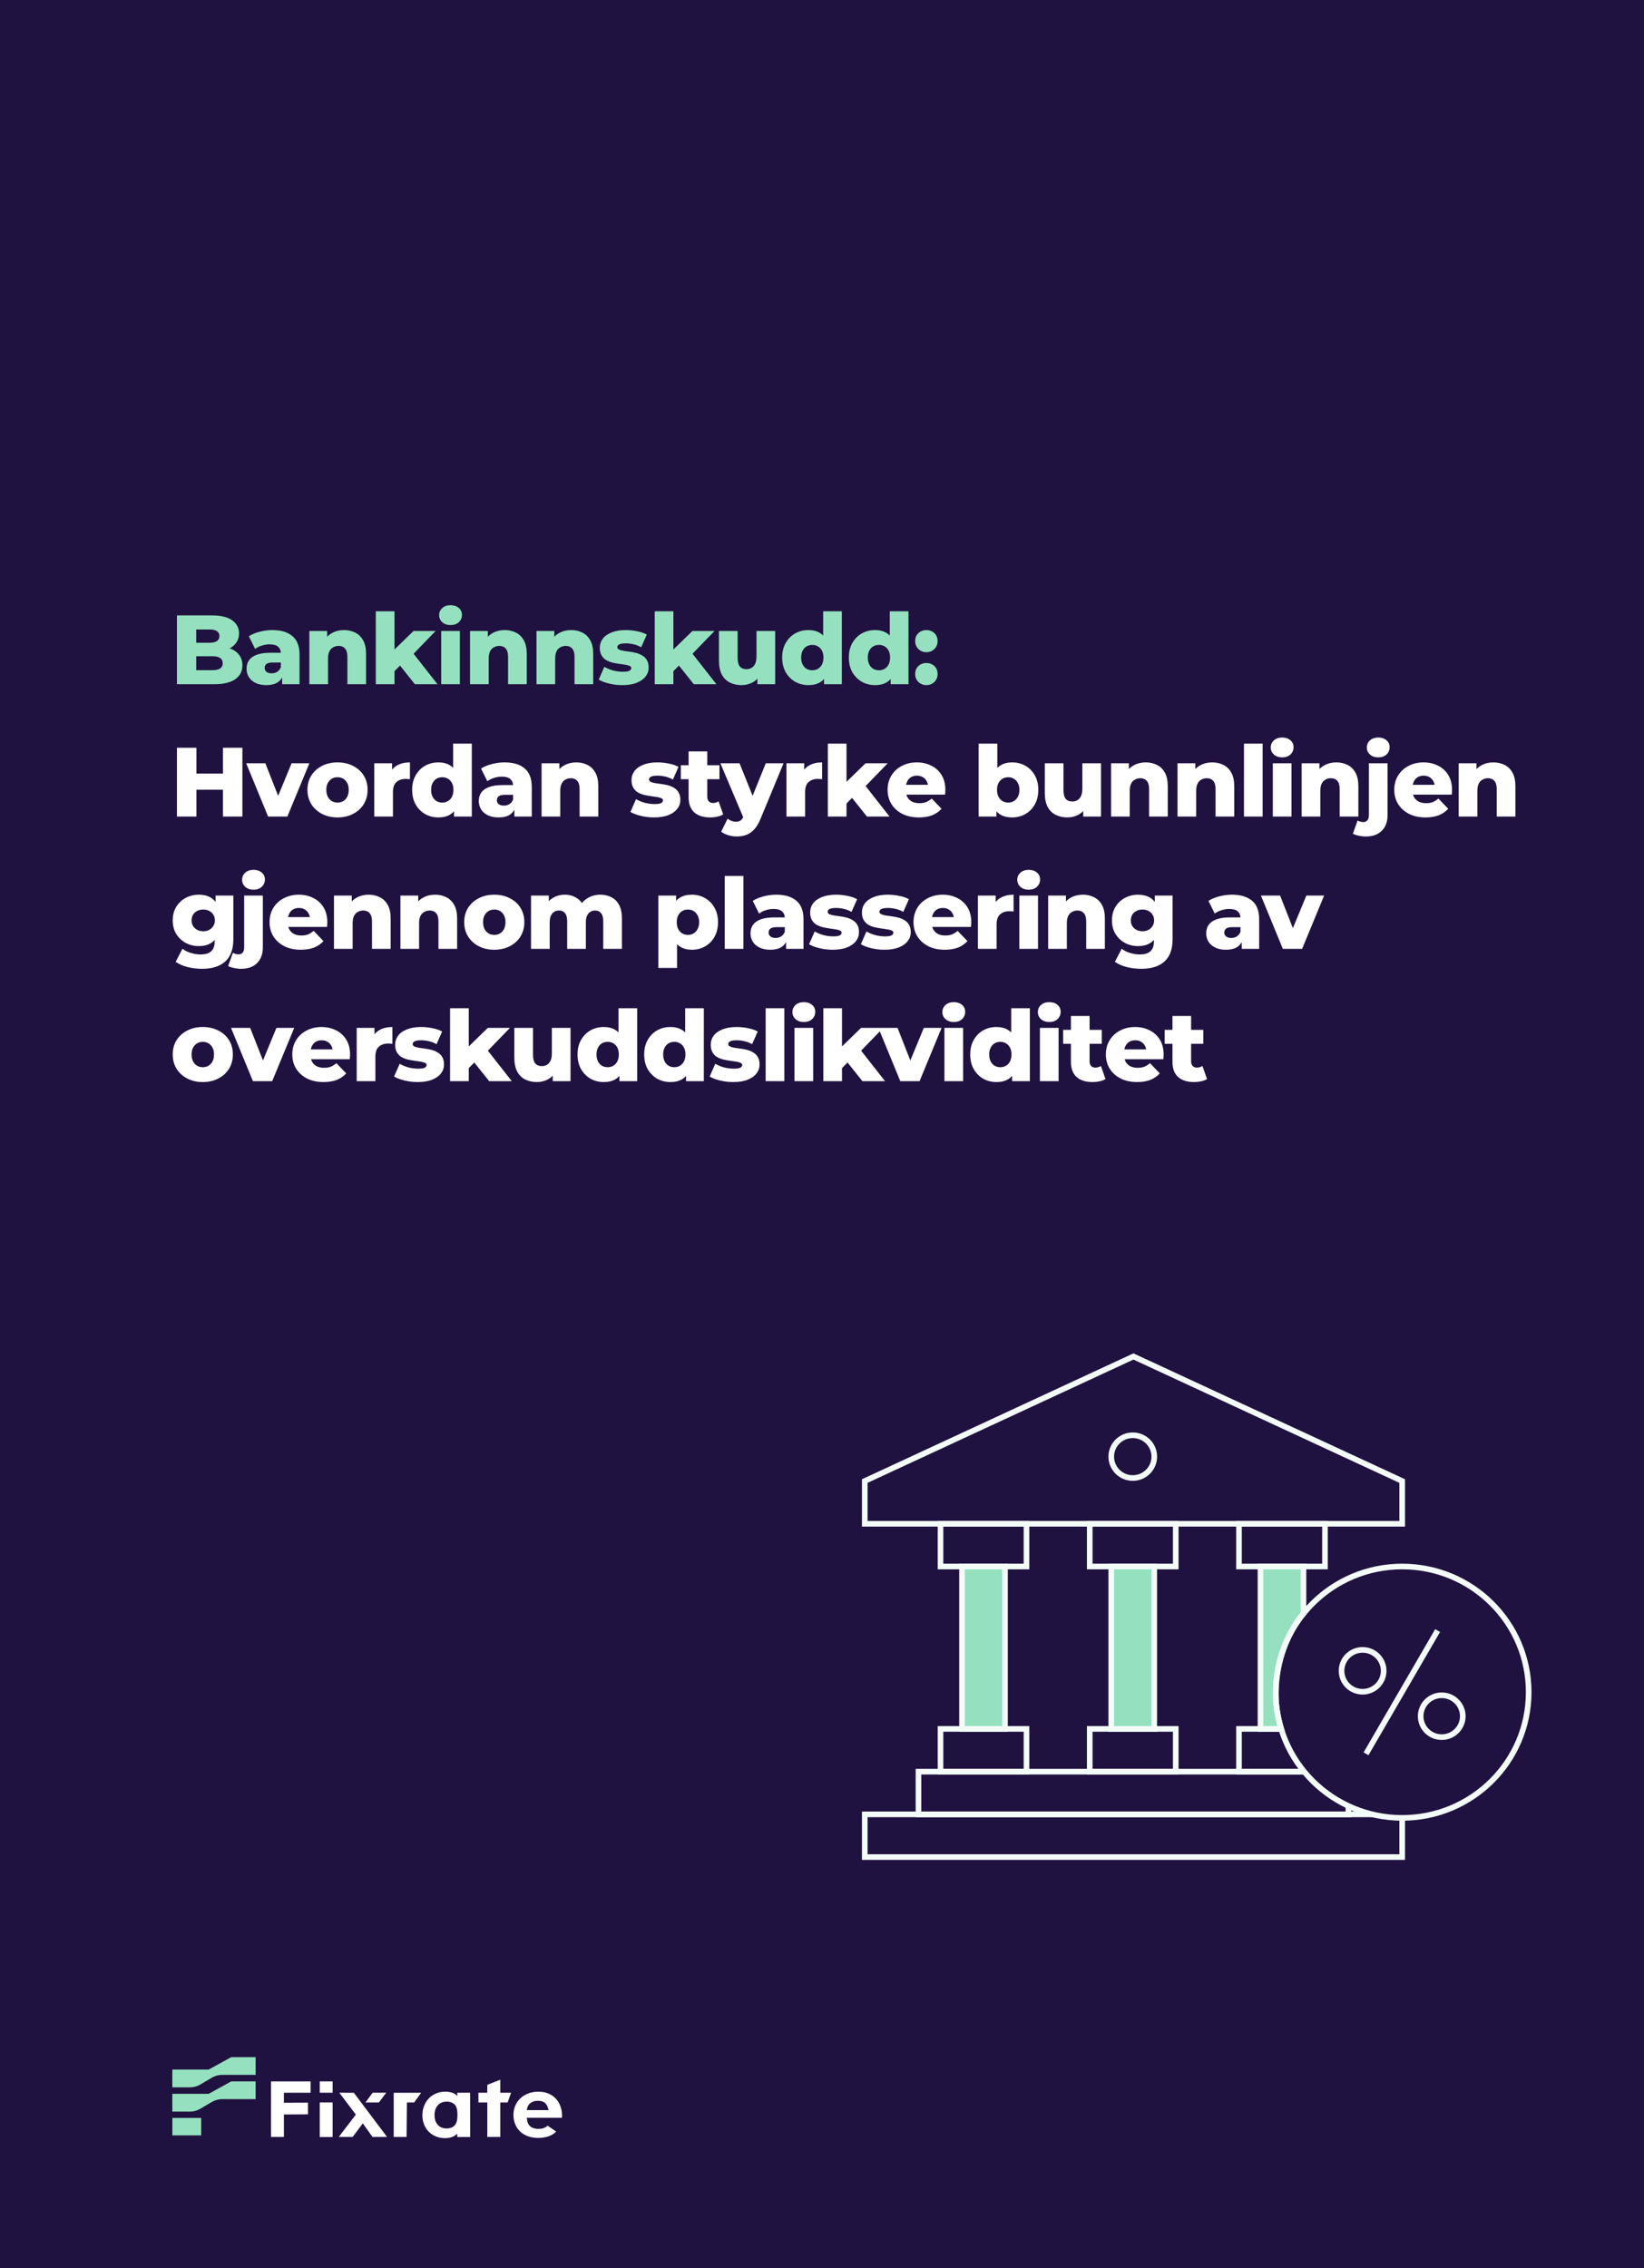 <svg width="870" height="1200" viewBox="0 0 870 1200" fill="none" xmlns="http://www.w3.org/2000/svg">
<rect width="870" height="1200" fill="#201240"/>
<path d="M93.64 362V325.6H112.256C117.04 325.6 120.611 326.484 122.968 328.252C125.325 329.985 126.504 332.273 126.504 335.116C126.504 336.988 126.001 338.635 124.996 340.056C124.025 341.443 122.639 342.552 120.836 343.384C119.068 344.181 116.953 344.58 114.492 344.58L115.532 342.084C118.097 342.084 120.333 342.483 122.24 343.28C124.147 344.043 125.62 345.169 126.66 346.66C127.735 348.116 128.272 349.901 128.272 352.016C128.272 355.171 126.989 357.632 124.424 359.4C121.893 361.133 118.184 362 113.296 362H93.64ZM103.832 354.564H112.464C114.232 354.564 115.567 354.269 116.468 353.68C117.404 353.056 117.872 352.12 117.872 350.872C117.872 349.624 117.404 348.705 116.468 348.116C115.567 347.492 114.232 347.18 112.464 347.18H103.104V340.056H110.904C112.637 340.056 113.937 339.761 114.804 339.172C115.671 338.583 116.104 337.699 116.104 336.52C116.104 335.341 115.671 334.475 114.804 333.92C113.937 333.331 112.637 333.036 110.904 333.036H103.832V354.564ZM149.309 362V356.748L148.633 355.448V345.776C148.633 344.216 148.148 343.02 147.177 342.188C146.241 341.321 144.733 340.888 142.653 340.888C141.301 340.888 139.932 341.113 138.545 341.564C137.158 341.98 135.98 342.569 135.009 343.332L131.681 336.624C133.276 335.584 135.182 334.787 137.401 334.232C139.654 333.643 141.89 333.348 144.109 333.348C148.685 333.348 152.221 334.405 154.717 336.52C157.248 338.6 158.513 341.876 158.513 346.348V362H149.309ZM140.989 362.468C138.736 362.468 136.829 362.087 135.269 361.324C133.709 360.561 132.513 359.521 131.681 358.204C130.884 356.887 130.485 355.413 130.485 353.784C130.485 352.051 130.918 350.56 131.785 349.312C132.686 348.029 134.056 347.059 135.893 346.4C137.73 345.707 140.105 345.36 143.017 345.36H149.673V350.508H144.369C142.774 350.508 141.648 350.768 140.989 351.288C140.365 351.808 140.053 352.501 140.053 353.368C140.053 354.235 140.382 354.928 141.041 355.448C141.7 355.968 142.601 356.228 143.745 356.228C144.82 356.228 145.79 355.968 146.657 355.448C147.558 354.893 148.217 354.061 148.633 352.952L149.985 356.592C149.465 358.533 148.442 360.007 146.917 361.012C145.426 361.983 143.45 362.468 140.989 362.468ZM182.065 333.348C184.249 333.348 186.225 333.799 187.993 334.7C189.761 335.567 191.148 336.919 192.153 338.756C193.193 340.593 193.713 342.968 193.713 345.88V362H183.833V347.492C183.833 345.481 183.417 344.025 182.585 343.124C181.788 342.188 180.661 341.72 179.205 341.72C178.165 341.72 177.212 341.963 176.345 342.448C175.479 342.899 174.803 343.609 174.317 344.58C173.832 345.551 173.589 346.816 173.589 348.376V362H163.709V333.816H173.121V341.824L171.301 339.484C172.376 337.439 173.849 335.913 175.721 334.908C177.593 333.868 179.708 333.348 182.065 333.348ZM207.092 356.8L207.352 344.996L218.844 333.816H230.544L217.804 346.972L212.76 351.028L207.092 356.8ZM198.876 362V323.416H208.756V362H198.876ZM219.572 362L210.94 351.184L217.076 343.592L231.532 362H219.572ZM233.485 362V333.816H243.365V362H233.485ZM238.425 330.696C236.622 330.696 235.166 330.193 234.057 329.188C232.947 328.183 232.393 326.935 232.393 325.444C232.393 323.953 232.947 322.705 234.057 321.7C235.166 320.695 236.622 320.192 238.425 320.192C240.227 320.192 241.683 320.677 242.793 321.648C243.902 322.584 244.457 323.797 244.457 325.288C244.457 326.848 243.902 328.148 242.793 329.188C241.718 330.193 240.262 330.696 238.425 330.696ZM267.101 333.348C269.285 333.348 271.261 333.799 273.029 334.7C274.797 335.567 276.184 336.919 277.189 338.756C278.229 340.593 278.749 342.968 278.749 345.88V362H268.869V347.492C268.869 345.481 268.453 344.025 267.621 343.124C266.824 342.188 265.697 341.72 264.241 341.72C263.201 341.72 262.248 341.963 261.381 342.448C260.515 342.899 259.839 343.609 259.353 344.58C258.868 345.551 258.625 346.816 258.625 348.376V362H248.745V333.816H258.157V341.824L256.337 339.484C257.412 337.439 258.885 335.913 260.757 334.908C262.629 333.868 264.744 333.348 267.101 333.348ZM302.268 333.348C304.452 333.348 306.428 333.799 308.196 334.7C309.964 335.567 311.351 336.919 312.356 338.756C313.396 340.593 313.916 342.968 313.916 345.88V362H304.036V347.492C304.036 345.481 303.62 344.025 302.788 343.124C301.991 342.188 300.864 341.72 299.408 341.72C298.368 341.72 297.415 341.963 296.548 342.448C295.682 342.899 295.006 343.609 294.52 344.58C294.035 345.551 293.792 346.816 293.792 348.376V362H283.912V333.816H293.324V341.824L291.504 339.484C292.579 337.439 294.052 335.913 295.924 334.908C297.796 333.868 299.911 333.348 302.268 333.348ZM329.324 362.468C326.932 362.468 324.592 362.191 322.304 361.636C320.05 361.081 318.23 360.388 316.844 359.556L319.808 352.796C321.125 353.593 322.668 354.235 324.436 354.72C326.204 355.171 327.937 355.396 329.636 355.396C331.3 355.396 332.444 355.223 333.068 354.876C333.726 354.529 334.056 354.061 334.056 353.472C334.056 352.917 333.744 352.519 333.12 352.276C332.53 351.999 331.733 351.791 330.728 351.652C329.757 351.513 328.682 351.357 327.504 351.184C326.325 351.011 325.129 350.785 323.916 350.508C322.737 350.196 321.645 349.745 320.64 349.156C319.669 348.532 318.889 347.7 318.3 346.66C317.71 345.62 317.416 344.303 317.416 342.708C317.416 340.905 317.936 339.311 318.976 337.924C320.05 336.503 321.61 335.393 323.656 334.596C325.701 333.764 328.197 333.348 331.144 333.348C333.12 333.348 335.113 333.556 337.124 333.972C339.169 334.353 340.885 334.943 342.272 335.74L339.308 342.448C337.921 341.651 336.534 341.113 335.148 340.836C333.761 340.524 332.444 340.368 331.196 340.368C329.532 340.368 328.353 340.559 327.66 340.94C327.001 341.321 326.672 341.789 326.672 342.344C326.672 342.899 326.966 343.332 327.556 343.644C328.145 343.921 328.925 344.147 329.896 344.32C330.901 344.459 331.993 344.615 333.172 344.788C334.35 344.927 335.529 345.152 336.708 345.464C337.921 345.776 339.013 346.244 339.984 346.868C340.989 347.457 341.786 348.272 342.376 349.312C342.965 350.317 343.26 351.617 343.26 353.212C343.26 354.945 342.722 356.505 341.648 357.892C340.608 359.279 339.048 360.388 336.968 361.22C334.922 362.052 332.374 362.468 329.324 362.468ZM354.693 356.8L354.953 344.996L366.445 333.816H378.145L365.405 346.972L360.361 351.028L354.693 356.8ZM346.477 362V323.416H356.357V362H346.477ZM367.173 362L358.541 351.184L364.677 343.592L379.133 362H367.173ZM392.434 362.468C390.146 362.468 388.083 362.017 386.246 361.116C384.443 360.215 383.022 358.811 381.982 356.904C380.976 354.963 380.474 352.519 380.474 349.572V333.816H390.354V347.96C390.354 350.144 390.752 351.704 391.55 352.64C392.382 353.576 393.543 354.044 395.034 354.044C396.004 354.044 396.888 353.819 397.686 353.368C398.483 352.917 399.124 352.207 399.61 351.236C400.095 350.231 400.338 348.948 400.338 347.388V333.816H410.218V362H400.806V354.044L402.626 356.28C401.655 358.36 400.251 359.92 398.414 360.96C396.576 361.965 394.583 362.468 392.434 362.468ZM427.814 362.468C425.248 362.468 422.908 361.879 420.794 360.7C418.714 359.487 417.05 357.805 415.802 355.656C414.554 353.472 413.93 350.872 413.93 347.856C413.93 344.875 414.554 342.309 415.802 340.16C417.05 337.976 418.714 336.295 420.794 335.116C422.908 333.937 425.248 333.348 427.814 333.348C430.24 333.348 432.286 333.868 433.95 334.908C435.648 335.948 436.931 337.543 437.798 339.692C438.664 341.841 439.098 344.563 439.098 347.856C439.098 351.219 438.682 353.975 437.85 356.124C437.018 358.273 435.77 359.868 434.106 360.908C432.442 361.948 430.344 362.468 427.814 362.468ZM429.894 354.616C431.003 354.616 431.991 354.356 432.858 353.836C433.759 353.316 434.47 352.553 434.99 351.548C435.51 350.508 435.77 349.277 435.77 347.856C435.77 346.435 435.51 345.239 434.99 344.268C434.47 343.263 433.759 342.5 432.858 341.98C431.991 341.46 431.003 341.2 429.894 341.2C428.75 341.2 427.727 341.46 426.826 341.98C425.959 342.5 425.266 343.263 424.746 344.268C424.226 345.239 423.966 346.435 423.966 347.856C423.966 349.277 424.226 350.508 424.746 351.548C425.266 352.553 425.959 353.316 426.826 353.836C427.727 354.356 428.75 354.616 429.894 354.616ZM436.082 362V357.164L436.134 347.856L435.614 338.548V323.416H445.494V362H436.082ZM463.082 362.468C460.517 362.468 458.177 361.879 456.062 360.7C453.982 359.487 452.318 357.805 451.07 355.656C449.822 353.472 449.198 350.872 449.198 347.856C449.198 344.875 449.822 342.309 451.07 340.16C452.318 337.976 453.982 336.295 456.062 335.116C458.177 333.937 460.517 333.348 463.082 333.348C465.509 333.348 467.554 333.868 469.218 334.908C470.917 335.948 472.199 337.543 473.066 339.692C473.933 341.841 474.366 344.563 474.366 347.856C474.366 351.219 473.95 353.975 473.118 356.124C472.286 358.273 471.038 359.868 469.374 360.908C467.71 361.948 465.613 362.468 463.082 362.468ZM465.162 354.616C466.271 354.616 467.259 354.356 468.126 353.836C469.027 353.316 469.738 352.553 470.258 351.548C470.778 350.508 471.038 349.277 471.038 347.856C471.038 346.435 470.778 345.239 470.258 344.268C469.738 343.263 469.027 342.5 468.126 341.98C467.259 341.46 466.271 341.2 465.162 341.2C464.018 341.2 462.995 341.46 462.094 341.98C461.227 342.5 460.534 343.263 460.014 344.268C459.494 345.239 459.234 346.435 459.234 347.856C459.234 349.277 459.494 350.508 460.014 351.548C460.534 352.553 461.227 353.316 462.094 353.836C462.995 354.356 464.018 354.616 465.162 354.616ZM471.35 362V357.164L471.402 347.856L470.882 338.548V323.416H480.762V362H471.35ZM490.239 345.048C488.575 345.048 487.171 344.493 486.027 343.384C484.883 342.275 484.311 340.871 484.311 339.172C484.311 337.404 484.883 336 486.027 334.96C487.171 333.885 488.575 333.348 490.239 333.348C491.903 333.348 493.307 333.885 494.451 334.96C495.595 336 496.167 337.404 496.167 339.172C496.167 340.871 495.595 342.275 494.451 343.384C493.307 344.493 491.903 345.048 490.239 345.048ZM490.239 362.468C488.575 362.468 487.171 361.913 486.027 360.804C484.883 359.695 484.311 358.291 484.311 356.592C484.311 354.824 484.883 353.42 486.027 352.38C487.171 351.305 488.575 350.768 490.239 350.768C491.903 350.768 493.307 351.305 494.451 352.38C495.595 353.42 496.167 354.824 496.167 356.592C496.167 358.291 495.595 359.695 494.451 360.804C493.307 361.913 491.903 362.468 490.239 362.468Z" fill="#95E1BF"/>
<path d="M117.976 395.6H128.272V432H117.976V395.6ZM103.936 432H93.64V395.6H103.936V432ZM118.704 417.804H103.208V409.276H118.704V417.804ZM141.879 432L130.283 403.816H140.423L149.679 427.372H144.583L154.307 403.816H163.719L152.071 432H141.879ZM178.615 432.468C175.53 432.468 172.791 431.844 170.399 430.596C168.007 429.348 166.118 427.632 164.731 425.448C163.379 423.229 162.703 420.699 162.703 417.856C162.703 415.013 163.379 412.5 164.731 410.316C166.118 408.132 168.007 406.433 170.399 405.22C172.791 403.972 175.53 403.348 178.615 403.348C181.7 403.348 184.439 403.972 186.831 405.22C189.258 406.433 191.147 408.132 192.499 410.316C193.851 412.5 194.527 415.013 194.527 417.856C194.527 420.699 193.851 423.229 192.499 425.448C191.147 427.632 189.258 429.348 186.831 430.596C184.439 431.844 181.7 432.468 178.615 432.468ZM178.615 424.616C179.759 424.616 180.764 424.356 181.631 423.836C182.532 423.316 183.243 422.553 183.763 421.548C184.283 420.508 184.543 419.277 184.543 417.856C184.543 416.435 184.283 415.239 183.763 414.268C183.243 413.263 182.532 412.5 181.631 411.98C180.764 411.46 179.759 411.2 178.615 411.2C177.506 411.2 176.5 411.46 175.599 411.98C174.732 412.5 174.022 413.263 173.467 414.268C172.947 415.239 172.687 416.435 172.687 417.856C172.687 419.277 172.947 420.508 173.467 421.548C174.022 422.553 174.732 423.316 175.599 423.836C176.5 424.356 177.506 424.616 178.615 424.616ZM198.064 432V403.816H207.476V412.032L206.072 409.692C206.904 407.577 208.256 406 210.128 404.96C212 403.885 214.27 403.348 216.94 403.348V412.24C216.489 412.171 216.09 412.136 215.744 412.136C215.432 412.101 215.085 412.084 214.704 412.084C212.693 412.084 211.064 412.639 209.816 413.748C208.568 414.823 207.944 416.591 207.944 419.052V432H198.064ZM231.995 432.468C229.43 432.468 227.09 431.879 224.975 430.7C222.895 429.487 221.231 427.805 219.983 425.656C218.735 423.472 218.111 420.872 218.111 417.856C218.111 414.875 218.735 412.309 219.983 410.16C221.231 407.976 222.895 406.295 224.975 405.116C227.09 403.937 229.43 403.348 231.995 403.348C234.422 403.348 236.467 403.868 238.131 404.908C239.83 405.948 241.112 407.543 241.979 409.692C242.846 411.841 243.279 414.563 243.279 417.856C243.279 421.219 242.863 423.975 242.031 426.124C241.199 428.273 239.951 429.868 238.287 430.908C236.623 431.948 234.526 432.468 231.995 432.468ZM234.075 424.616C235.184 424.616 236.172 424.356 237.039 423.836C237.94 423.316 238.651 422.553 239.171 421.548C239.691 420.508 239.951 419.277 239.951 417.856C239.951 416.435 239.691 415.239 239.171 414.268C238.651 413.263 237.94 412.5 237.039 411.98C236.172 411.46 235.184 411.2 234.075 411.2C232.931 411.2 231.908 411.46 231.007 411.98C230.14 412.5 229.447 413.263 228.927 414.268C228.407 415.239 228.147 416.435 228.147 417.856C228.147 419.277 228.407 420.508 228.927 421.548C229.447 422.553 230.14 423.316 231.007 423.836C231.908 424.356 232.931 424.616 234.075 424.616ZM240.263 432V427.164L240.315 417.856L239.795 408.548V393.416H249.675V432H240.263ZM272.204 432V426.748L271.528 425.448V415.776C271.528 414.216 271.042 413.02 270.072 412.188C269.136 411.321 267.628 410.888 265.548 410.888C264.196 410.888 262.826 411.113 261.44 411.564C260.053 411.98 258.874 412.569 257.904 413.332L254.576 406.624C256.17 405.584 258.077 404.787 260.296 404.232C262.549 403.643 264.785 403.348 267.004 403.348C271.58 403.348 275.116 404.405 277.612 406.52C280.142 408.6 281.408 411.876 281.408 416.348V432H272.204ZM263.884 432.468C261.63 432.468 259.724 432.087 258.164 431.324C256.604 430.561 255.408 429.521 254.576 428.204C253.778 426.887 253.38 425.413 253.38 423.784C253.38 422.051 253.813 420.56 254.68 419.312C255.581 418.029 256.95 417.059 258.788 416.4C260.625 415.707 263 415.36 265.912 415.36H272.568V420.508H267.264C265.669 420.508 264.542 420.768 263.884 421.288C263.26 421.808 262.948 422.501 262.948 423.368C262.948 424.235 263.277 424.928 263.936 425.448C264.594 425.968 265.496 426.228 266.64 426.228C267.714 426.228 268.685 425.968 269.552 425.448C270.453 424.893 271.112 424.061 271.528 422.952L272.88 426.592C272.36 428.533 271.337 430.007 269.812 431.012C268.321 431.983 266.345 432.468 263.884 432.468ZM304.96 403.348C307.144 403.348 309.12 403.799 310.888 404.7C312.656 405.567 314.043 406.919 315.048 408.756C316.088 410.593 316.608 412.968 316.608 415.88V432H306.728V417.492C306.728 415.481 306.312 414.025 305.48 413.124C304.683 412.188 303.556 411.72 302.1 411.72C301.06 411.72 300.107 411.963 299.24 412.448C298.373 412.899 297.697 413.609 297.212 414.58C296.727 415.551 296.484 416.816 296.484 418.376V432H286.604V403.816H296.016V411.824L294.196 409.484C295.271 407.439 296.744 405.913 298.616 404.908C300.488 403.868 302.603 403.348 304.96 403.348ZM346.108 432.468C343.716 432.468 341.376 432.191 339.088 431.636C336.834 431.081 335.014 430.388 333.628 429.556L336.592 422.796C337.909 423.593 339.452 424.235 341.22 424.72C342.988 425.171 344.721 425.396 346.42 425.396C348.084 425.396 349.228 425.223 349.852 424.876C350.51 424.529 350.84 424.061 350.84 423.472C350.84 422.917 350.528 422.519 349.904 422.276C349.314 421.999 348.517 421.791 347.512 421.652C346.541 421.513 345.466 421.357 344.288 421.184C343.109 421.011 341.913 420.785 340.7 420.508C339.521 420.196 338.429 419.745 337.424 419.156C336.453 418.532 335.673 417.7 335.084 416.66C334.494 415.62 334.2 414.303 334.2 412.708C334.2 410.905 334.72 409.311 335.76 407.924C336.834 406.503 338.394 405.393 340.44 404.596C342.485 403.764 344.981 403.348 347.928 403.348C349.904 403.348 351.897 403.556 353.908 403.972C355.953 404.353 357.669 404.943 359.056 405.74L356.092 412.448C354.705 411.651 353.318 411.113 351.932 410.836C350.545 410.524 349.228 410.368 347.98 410.368C346.316 410.368 345.137 410.559 344.444 410.94C343.785 411.321 343.456 411.789 343.456 412.344C343.456 412.899 343.75 413.332 344.34 413.644C344.929 413.921 345.709 414.147 346.68 414.32C347.685 414.459 348.777 414.615 349.956 414.788C351.134 414.927 352.313 415.152 353.492 415.464C354.705 415.776 355.797 416.244 356.768 416.868C357.773 417.457 358.57 418.272 359.16 419.312C359.749 420.317 360.044 421.617 360.044 423.212C360.044 424.945 359.506 426.505 358.432 427.892C357.392 429.279 355.832 430.388 353.752 431.22C351.706 432.052 349.158 432.468 346.108 432.468ZM375.845 432.468C372.24 432.468 369.432 431.584 367.421 429.816C365.411 428.013 364.405 425.309 364.405 421.704V397.524H374.285V421.6C374.285 422.605 374.563 423.403 375.117 423.992C375.672 424.547 376.383 424.824 377.249 424.824C378.428 424.824 379.433 424.529 380.265 423.94L382.709 430.856C381.877 431.411 380.855 431.809 379.641 432.052C378.428 432.329 377.163 432.468 375.845 432.468ZM360.297 412.24V404.856H380.733V412.24H360.297ZM389.807 442.556C388.317 442.556 386.809 442.313 385.283 441.828C383.793 441.377 382.579 440.771 381.643 440.008L385.075 433.092C385.665 433.612 386.341 434.011 387.103 434.288C387.901 434.6 388.681 434.756 389.443 434.756C390.518 434.756 391.367 434.513 391.991 434.028C392.615 433.543 393.153 432.78 393.603 431.74L394.903 428.464L395.683 427.476L405.251 403.816H414.663L402.495 433.144C401.525 435.571 400.398 437.46 399.115 438.812C397.867 440.199 396.463 441.169 394.903 441.724C393.378 442.279 391.679 442.556 389.807 442.556ZM393.655 433.196L381.227 403.816H391.367L400.519 426.592L393.655 433.196ZM416.177 432V403.816H425.589V412.032L424.185 409.692C425.017 407.577 426.369 406 428.241 404.96C430.113 403.885 432.384 403.348 435.053 403.348V412.24C434.603 412.171 434.204 412.136 433.857 412.136C433.545 412.101 433.199 412.084 432.817 412.084C430.807 412.084 429.177 412.639 427.929 413.748C426.681 414.823 426.057 416.591 426.057 419.052V432H416.177ZM446.306 426.8L446.566 414.996L458.058 403.816H469.758L457.018 416.972L451.974 421.028L446.306 426.8ZM438.09 432V393.416H447.97V432H438.09ZM458.786 432L450.154 421.184L456.29 413.592L470.746 432H458.786ZM486.248 432.468C482.92 432.468 480.008 431.844 477.512 430.596C475.051 429.313 473.127 427.58 471.74 425.396C470.388 423.177 469.712 420.664 469.712 417.856C469.712 415.048 470.371 412.552 471.688 410.368C473.04 408.149 474.895 406.433 477.252 405.22C479.609 403.972 482.261 403.348 485.208 403.348C487.981 403.348 490.512 403.92 492.8 405.064C495.088 406.173 496.908 407.82 498.26 410.004C499.612 412.188 500.288 414.84 500.288 417.96C500.288 418.307 500.271 418.705 500.236 419.156C500.201 419.607 500.167 420.023 500.132 420.404H477.824V415.204H494.88L491.136 416.66C491.171 415.377 490.928 414.268 490.408 413.332C489.923 412.396 489.229 411.668 488.328 411.148C487.461 410.628 486.439 410.368 485.26 410.368C484.081 410.368 483.041 410.628 482.14 411.148C481.273 411.668 480.597 412.413 480.112 413.384C479.627 414.32 479.384 415.429 479.384 416.712V418.22C479.384 419.607 479.661 420.803 480.216 421.808C480.805 422.813 481.637 423.593 482.712 424.148C483.787 424.668 485.069 424.928 486.56 424.928C487.947 424.928 489.125 424.737 490.096 424.356C491.101 423.94 492.089 423.316 493.06 422.484L498.26 427.892C496.908 429.383 495.244 430.527 493.268 431.324C491.292 432.087 488.952 432.468 486.248 432.468ZM535.628 432.468C533.098 432.468 530.983 431.948 529.284 430.908C527.62 429.868 526.372 428.273 525.54 426.124C524.708 423.975 524.292 421.219 524.292 417.856C524.292 414.563 524.726 411.841 525.592 409.692C526.494 407.543 527.794 405.948 529.492 404.908C531.191 403.868 533.236 403.348 535.628 403.348C538.194 403.348 540.516 403.937 542.596 405.116C544.711 406.295 546.375 407.976 547.588 410.16C548.836 412.309 549.46 414.875 549.46 417.856C549.46 420.872 548.836 423.472 547.588 425.656C546.375 427.805 544.711 429.487 542.596 430.7C540.516 431.879 538.194 432.468 535.628 432.468ZM517.896 432V393.416H527.776V408.548L527.256 417.856L527.308 427.164V432H517.896ZM533.548 424.616C534.658 424.616 535.646 424.356 536.512 423.836C537.414 423.316 538.124 422.553 538.644 421.548C539.199 420.508 539.476 419.277 539.476 417.856C539.476 416.435 539.199 415.239 538.644 414.268C538.124 413.263 537.414 412.5 536.512 411.98C535.646 411.46 534.658 411.2 533.548 411.2C532.439 411.2 531.434 411.46 530.532 411.98C529.666 412.5 528.955 413.263 528.4 414.268C527.88 415.239 527.62 416.435 527.62 417.856C527.62 419.277 527.88 420.508 528.4 421.548C528.955 422.553 529.666 423.316 530.532 423.836C531.434 424.356 532.439 424.616 533.548 424.616ZM564.868 432.468C562.58 432.468 560.518 432.017 558.68 431.116C556.878 430.215 555.456 428.811 554.416 426.904C553.411 424.963 552.908 422.519 552.908 419.572V403.816H562.788V417.96C562.788 420.144 563.187 421.704 563.984 422.64C564.816 423.576 565.978 424.044 567.468 424.044C568.439 424.044 569.323 423.819 570.12 423.368C570.918 422.917 571.559 422.207 572.044 421.236C572.53 420.231 572.772 418.948 572.772 417.388V403.816H582.652V432H573.24V424.044L575.06 426.28C574.09 428.36 572.686 429.92 570.848 430.96C569.011 431.965 567.018 432.468 564.868 432.468ZM606.332 403.348C608.516 403.348 610.492 403.799 612.26 404.7C614.028 405.567 615.415 406.919 616.42 408.756C617.46 410.593 617.98 412.968 617.98 415.88V432H608.1V417.492C608.1 415.481 607.684 414.025 606.852 413.124C606.055 412.188 604.928 411.72 603.472 411.72C602.432 411.72 601.479 411.963 600.612 412.448C599.746 412.899 599.07 413.609 598.584 414.58C598.099 415.551 597.856 416.816 597.856 418.376V432H587.976V403.816H597.388V411.824L595.568 409.484C596.643 407.439 598.116 405.913 599.988 404.908C601.86 403.868 603.975 403.348 606.332 403.348ZM641.499 403.348C643.683 403.348 645.659 403.799 647.427 404.7C649.195 405.567 650.582 406.919 651.587 408.756C652.627 410.593 653.147 412.968 653.147 415.88V432H643.267V417.492C643.267 415.481 642.851 414.025 642.019 413.124C641.222 412.188 640.095 411.72 638.639 411.72C637.599 411.72 636.646 411.963 635.779 412.448C634.913 412.899 634.237 413.609 633.751 414.58C633.266 415.551 633.023 416.816 633.023 418.376V432H623.143V403.816H632.555V411.824L630.735 409.484C631.81 407.439 633.283 405.913 635.155 404.908C637.027 403.868 639.142 403.348 641.499 403.348ZM658.31 432V393.416H668.19V432H658.31ZM673.571 432V403.816H683.451V432H673.571ZM678.511 400.696C676.709 400.696 675.253 400.193 674.143 399.188C673.034 398.183 672.479 396.935 672.479 395.444C672.479 393.953 673.034 392.705 674.143 391.7C675.253 390.695 676.709 390.192 678.511 390.192C680.314 390.192 681.77 390.677 682.879 391.648C683.989 392.584 684.543 393.797 684.543 395.288C684.543 396.848 683.989 398.148 682.879 399.188C681.805 400.193 680.349 400.696 678.511 400.696ZM707.188 403.348C709.372 403.348 711.348 403.799 713.116 404.7C714.884 405.567 716.271 406.919 717.276 408.756C718.316 410.593 718.836 412.968 718.836 415.88V432H708.956V417.492C708.956 415.481 708.54 414.025 707.708 413.124C706.911 412.188 705.784 411.72 704.328 411.72C703.288 411.72 702.335 411.963 701.468 412.448C700.601 412.899 699.925 413.609 699.44 414.58C698.955 415.551 698.712 416.816 698.712 418.376V432H688.832V403.816H698.244V411.824L696.424 409.484C697.499 407.439 698.972 405.913 700.844 404.908C702.716 403.868 704.831 403.348 707.188 403.348ZM722.803 442.556C721.486 442.556 720.238 442.417 719.059 442.14C717.846 441.897 716.806 441.551 715.939 441.1L718.435 434.08C719.336 434.635 720.359 434.912 721.503 434.912C722.37 434.912 723.063 434.617 723.583 434.028C724.138 433.439 724.415 432.503 724.415 431.22V403.816H734.295V431.272C734.295 434.704 733.29 437.443 731.279 439.488C729.268 441.533 726.443 442.556 722.803 442.556ZM729.355 400.696C727.552 400.696 726.096 400.193 724.987 399.188C723.878 398.183 723.323 396.935 723.323 395.444C723.323 393.953 723.878 392.705 724.987 391.7C726.096 390.695 727.552 390.192 729.355 390.192C731.158 390.192 732.614 390.677 733.723 391.648C734.832 392.584 735.387 393.797 735.387 395.288C735.387 396.848 734.832 398.148 733.723 399.188C732.648 400.193 731.192 400.696 729.355 400.696ZM754.383 432.468C751.055 432.468 748.143 431.844 745.647 430.596C743.186 429.313 741.262 427.58 739.875 425.396C738.523 423.177 737.847 420.664 737.847 417.856C737.847 415.048 738.506 412.552 739.823 410.368C741.175 408.149 743.03 406.433 745.387 405.22C747.745 403.972 750.397 403.348 753.343 403.348C756.117 403.348 758.647 403.92 760.935 405.064C763.223 406.173 765.043 407.82 766.395 410.004C767.747 412.188 768.423 414.84 768.423 417.96C768.423 418.307 768.406 418.705 768.371 419.156C768.337 419.607 768.302 420.023 768.267 420.404H745.959V415.204H763.015L759.271 416.66C759.306 415.377 759.063 414.268 758.543 413.332C758.058 412.396 757.365 411.668 756.463 411.148C755.597 410.628 754.574 410.368 753.395 410.368C752.217 410.368 751.177 410.628 750.275 411.148C749.409 411.668 748.733 412.413 748.247 413.384C747.762 414.32 747.519 415.429 747.519 416.712V418.22C747.519 419.607 747.797 420.803 748.351 421.808C748.941 422.813 749.773 423.593 750.847 424.148C751.922 424.668 753.205 424.928 754.695 424.928C756.082 424.928 757.261 424.737 758.231 424.356C759.237 423.94 760.225 423.316 761.195 422.484L766.395 427.892C765.043 429.383 763.379 430.527 761.403 431.324C759.427 432.087 757.087 432.468 754.383 432.468ZM790.295 403.348C792.479 403.348 794.455 403.799 796.223 404.7C797.991 405.567 799.377 406.919 800.383 408.756C801.423 410.593 801.943 412.968 801.943 415.88V432H792.063V417.492C792.063 415.481 791.647 414.025 790.815 413.124C790.017 412.188 788.891 411.72 787.435 411.72C786.395 411.72 785.441 411.963 784.575 412.448C783.708 412.899 783.032 413.609 782.547 414.58C782.061 415.551 781.819 416.816 781.819 418.376V432H771.939V403.816H781.351V411.824L779.531 409.484C780.605 407.439 782.079 405.913 783.951 404.908C785.823 403.868 787.937 403.348 790.295 403.348ZM106.952 512.556C104.248 512.556 101.665 512.244 99.204 511.62C96.777 510.996 94.697 510.077 92.964 508.864L96.552 501.948C97.731 502.884 99.187 503.612 100.92 504.132C102.688 504.687 104.404 504.964 106.068 504.964C108.737 504.964 110.661 504.375 111.84 503.196C113.019 502.052 113.608 500.371 113.608 498.152V494.824L114.128 486.92L114.076 478.964V473.816H123.488V496.852C123.488 502.191 122.049 506.143 119.172 508.708C116.295 511.273 112.221 512.556 106.952 512.556ZM105.236 500.544C102.74 500.544 100.435 499.989 98.32 498.88C96.24 497.736 94.559 496.159 93.276 494.148C92.028 492.103 91.404 489.693 91.404 486.92C91.404 484.147 92.028 481.755 93.276 479.744C94.559 477.699 96.24 476.121 98.32 475.012C100.435 473.903 102.74 473.348 105.236 473.348C107.628 473.348 109.673 473.833 111.372 474.804C113.071 475.74 114.353 477.213 115.22 479.224C116.121 481.235 116.572 483.8 116.572 486.92C116.572 490.04 116.121 492.605 115.22 494.616C114.353 496.627 113.071 498.117 111.372 499.088C109.673 500.059 107.628 500.544 105.236 500.544ZM107.576 492.692C108.755 492.692 109.795 492.449 110.696 491.964C111.632 491.479 112.36 490.803 112.88 489.936C113.435 489.069 113.712 488.064 113.712 486.92C113.712 485.776 113.435 484.771 112.88 483.904C112.36 483.037 111.632 482.379 110.696 481.928C109.795 481.443 108.755 481.2 107.576 481.2C106.397 481.2 105.34 481.443 104.404 481.928C103.468 482.379 102.723 483.037 102.168 483.904C101.648 484.771 101.388 485.776 101.388 486.92C101.388 488.064 101.648 489.069 102.168 489.936C102.723 490.803 103.468 491.479 104.404 491.964C105.34 492.449 106.397 492.692 107.576 492.692ZM127.6 512.556C126.283 512.556 125.035 512.417 123.856 512.14C122.643 511.897 121.603 511.551 120.736 511.1L123.232 504.08C124.133 504.635 125.156 504.912 126.3 504.912C127.167 504.912 127.86 504.617 128.38 504.028C128.935 503.439 129.212 502.503 129.212 501.22V473.816H139.092V501.272C139.092 504.704 138.087 507.443 136.076 509.488C134.065 511.533 131.24 512.556 127.6 512.556ZM134.152 470.696C132.349 470.696 130.893 470.193 129.784 469.188C128.675 468.183 128.12 466.935 128.12 465.444C128.12 463.953 128.675 462.705 129.784 461.7C130.893 460.695 132.349 460.192 134.152 460.192C135.955 460.192 137.411 460.677 138.52 461.648C139.629 462.584 140.184 463.797 140.184 465.288C140.184 466.848 139.629 468.148 138.52 469.188C137.445 470.193 135.989 470.696 134.152 470.696ZM159.18 502.468C155.852 502.468 152.94 501.844 150.444 500.596C147.983 499.313 146.059 497.58 144.672 495.396C143.32 493.177 142.644 490.664 142.644 487.856C142.644 485.048 143.303 482.552 144.62 480.368C145.972 478.149 147.827 476.433 150.184 475.22C152.542 473.972 155.194 473.348 158.14 473.348C160.914 473.348 163.444 473.92 165.732 475.064C168.02 476.173 169.84 477.82 171.192 480.004C172.544 482.188 173.22 484.84 173.22 487.96C173.22 488.307 173.203 488.705 173.168 489.156C173.134 489.607 173.099 490.023 173.064 490.404H150.756V485.204H167.812L164.068 486.66C164.103 485.377 163.86 484.268 163.34 483.332C162.855 482.396 162.162 481.668 161.26 481.148C160.394 480.628 159.371 480.368 158.192 480.368C157.014 480.368 155.974 480.628 155.072 481.148C154.206 481.668 153.53 482.413 153.044 483.384C152.559 484.32 152.316 485.429 152.316 486.712V488.22C152.316 489.607 152.594 490.803 153.148 491.808C153.738 492.813 154.57 493.593 155.644 494.148C156.719 494.668 158.002 494.928 159.492 494.928C160.879 494.928 162.058 494.737 163.028 494.356C164.034 493.94 165.022 493.316 165.992 492.484L171.192 497.892C169.84 499.383 168.176 500.527 166.2 501.324C164.224 502.087 161.884 502.468 159.18 502.468ZM195.092 473.348C197.276 473.348 199.252 473.799 201.02 474.7C202.788 475.567 204.174 476.919 205.18 478.756C206.22 480.593 206.74 482.968 206.74 485.88V502H196.86V487.492C196.86 485.481 196.444 484.025 195.612 483.124C194.814 482.188 193.688 481.72 192.232 481.72C191.192 481.72 190.238 481.963 189.372 482.448C188.505 482.899 187.829 483.609 187.344 484.58C186.858 485.551 186.616 486.816 186.616 488.376V502H176.736V473.816H186.148V481.824L184.328 479.484C185.402 477.439 186.876 475.913 188.748 474.908C190.62 473.868 192.734 473.348 195.092 473.348ZM230.259 473.348C232.443 473.348 234.419 473.799 236.187 474.7C237.955 475.567 239.341 476.919 240.347 478.756C241.387 480.593 241.907 482.968 241.907 485.88V502H232.027V487.492C232.027 485.481 231.611 484.025 230.779 483.124C229.981 482.188 228.855 481.72 227.399 481.72C226.359 481.72 225.405 481.963 224.539 482.448C223.672 482.899 222.996 483.609 222.511 484.58C222.025 485.551 221.783 486.816 221.783 488.376V502H211.903V473.816H221.315V481.824L219.495 479.484C220.569 477.439 222.043 475.913 223.915 474.908C225.787 473.868 227.901 473.348 230.259 473.348ZM261.569 502.468C258.484 502.468 255.745 501.844 253.353 500.596C250.961 499.348 249.072 497.632 247.685 495.448C246.333 493.229 245.657 490.699 245.657 487.856C245.657 485.013 246.333 482.5 247.685 480.316C249.072 478.132 250.961 476.433 253.353 475.22C255.745 473.972 258.484 473.348 261.569 473.348C264.654 473.348 267.393 473.972 269.785 475.22C272.212 476.433 274.101 478.132 275.453 480.316C276.805 482.5 277.481 485.013 277.481 487.856C277.481 490.699 276.805 493.229 275.453 495.448C274.101 497.632 272.212 499.348 269.785 500.596C267.393 501.844 264.654 502.468 261.569 502.468ZM261.569 494.616C262.713 494.616 263.718 494.356 264.585 493.836C265.486 493.316 266.197 492.553 266.717 491.548C267.237 490.508 267.497 489.277 267.497 487.856C267.497 486.435 267.237 485.239 266.717 484.268C266.197 483.263 265.486 482.5 264.585 481.98C263.718 481.46 262.713 481.2 261.569 481.2C260.46 481.2 259.454 481.46 258.553 481.98C257.686 482.5 256.976 483.263 256.421 484.268C255.901 485.239 255.641 486.435 255.641 487.856C255.641 489.277 255.901 490.508 256.421 491.548C256.976 492.553 257.686 493.316 258.553 493.836C259.454 494.356 260.46 494.616 261.569 494.616ZM317.73 473.348C319.914 473.348 321.855 473.799 323.554 474.7C325.287 475.567 326.639 476.919 327.61 478.756C328.615 480.593 329.118 482.968 329.118 485.88V502H319.238V487.492C319.238 485.481 318.857 484.025 318.094 483.124C317.331 482.188 316.291 481.72 314.974 481.72C314.038 481.72 313.189 481.945 312.426 482.396C311.663 482.847 311.074 483.54 310.658 484.476C310.242 485.377 310.034 486.556 310.034 488.012V502H300.154V487.492C300.154 485.481 299.773 484.025 299.01 483.124C298.282 482.188 297.242 481.72 295.89 481.72C294.919 481.72 294.053 481.945 293.29 482.396C292.562 482.847 291.973 483.54 291.522 484.476C291.106 485.377 290.898 486.556 290.898 488.012V502H281.018V473.816H290.43V481.668L288.558 479.432C289.598 477.421 291.019 475.913 292.822 474.908C294.625 473.868 296.635 473.348 298.854 473.348C301.385 473.348 303.603 474.007 305.51 475.324C307.451 476.607 308.751 478.617 309.41 481.356L306.186 480.68C307.191 478.392 308.699 476.607 310.71 475.324C312.755 474.007 315.095 473.348 317.73 473.348ZM366.139 502.468C363.747 502.468 361.701 501.948 360.003 500.908C358.304 499.833 357.004 498.239 356.103 496.124C355.236 493.975 354.803 491.236 354.803 487.908C354.803 484.545 355.219 481.807 356.051 479.692C356.883 477.543 358.131 475.948 359.795 474.908C361.493 473.868 363.608 473.348 366.139 473.348C368.704 473.348 371.027 473.955 373.107 475.168C375.221 476.347 376.885 478.028 378.099 480.212C379.347 482.361 379.971 484.927 379.971 487.908C379.971 490.889 379.347 493.472 378.099 495.656C376.885 497.84 375.221 499.521 373.107 500.7C371.027 501.879 368.704 502.468 366.139 502.468ZM348.407 512.088V473.816H357.819V478.6L357.767 487.908L358.287 497.268V512.088H348.407ZM364.059 494.616C365.168 494.616 366.156 494.356 367.023 493.836C367.924 493.316 368.635 492.553 369.155 491.548C369.709 490.543 369.987 489.329 369.987 487.908C369.987 486.487 369.709 485.273 369.155 484.268C368.635 483.263 367.924 482.5 367.023 481.98C366.156 481.46 365.168 481.2 364.059 481.2C362.949 481.2 361.944 481.46 361.043 481.98C360.176 482.5 359.465 483.263 358.911 484.268C358.391 485.273 358.131 486.487 358.131 487.908C358.131 489.329 358.391 490.543 358.911 491.548C359.465 492.553 360.176 493.316 361.043 493.836C361.944 494.356 362.949 494.616 364.059 494.616ZM383.523 502V463.416H393.403V502H383.523ZM415.996 502V496.748L415.32 495.448V485.776C415.32 484.216 414.834 483.02 413.864 482.188C412.928 481.321 411.42 480.888 409.34 480.888C407.988 480.888 406.618 481.113 405.232 481.564C403.845 481.98 402.666 482.569 401.696 483.332L398.368 476.624C399.962 475.584 401.869 474.787 404.088 474.232C406.341 473.643 408.577 473.348 410.796 473.348C415.372 473.348 418.908 474.405 421.404 476.52C423.934 478.6 425.2 481.876 425.2 486.348V502H415.996ZM407.676 502.468C405.422 502.468 403.516 502.087 401.956 501.324C400.396 500.561 399.2 499.521 398.368 498.204C397.57 496.887 397.172 495.413 397.172 493.784C397.172 492.051 397.605 490.56 398.472 489.312C399.373 488.029 400.742 487.059 402.58 486.4C404.417 485.707 406.792 485.36 409.704 485.36H416.36V490.508H411.056C409.461 490.508 408.334 490.768 407.676 491.288C407.052 491.808 406.74 492.501 406.74 493.368C406.74 494.235 407.069 494.928 407.728 495.448C408.386 495.968 409.288 496.228 410.432 496.228C411.506 496.228 412.477 495.968 413.344 495.448C414.245 494.893 414.904 494.061 415.32 492.952L416.672 496.592C416.152 498.533 415.129 500.007 413.604 501.012C412.113 501.983 410.137 502.468 407.676 502.468ZM440.64 502.468C438.248 502.468 435.908 502.191 433.62 501.636C431.367 501.081 429.547 500.388 428.16 499.556L431.124 492.796C432.441 493.593 433.984 494.235 435.752 494.72C437.52 495.171 439.253 495.396 440.952 495.396C442.616 495.396 443.76 495.223 444.384 494.876C445.043 494.529 445.372 494.061 445.372 493.472C445.372 492.917 445.06 492.519 444.436 492.276C443.847 491.999 443.049 491.791 442.044 491.652C441.073 491.513 439.999 491.357 438.82 491.184C437.641 491.011 436.445 490.785 435.232 490.508C434.053 490.196 432.961 489.745 431.956 489.156C430.985 488.532 430.205 487.7 429.616 486.66C429.027 485.62 428.732 484.303 428.732 482.708C428.732 480.905 429.252 479.311 430.292 477.924C431.367 476.503 432.927 475.393 434.972 474.596C437.017 473.764 439.513 473.348 442.46 473.348C444.436 473.348 446.429 473.556 448.44 473.972C450.485 474.353 452.201 474.943 453.588 475.74L450.624 482.448C449.237 481.651 447.851 481.113 446.464 480.836C445.077 480.524 443.76 480.368 442.512 480.368C440.848 480.368 439.669 480.559 438.976 480.94C438.317 481.321 437.988 481.789 437.988 482.344C437.988 482.899 438.283 483.332 438.872 483.644C439.461 483.921 440.241 484.147 441.212 484.32C442.217 484.459 443.309 484.615 444.488 484.788C445.667 484.927 446.845 485.152 448.024 485.464C449.237 485.776 450.329 486.244 451.3 486.868C452.305 487.457 453.103 488.272 453.692 489.312C454.281 490.317 454.576 491.617 454.576 493.212C454.576 494.945 454.039 496.505 452.964 497.892C451.924 499.279 450.364 500.388 448.284 501.22C446.239 502.052 443.691 502.468 440.64 502.468ZM468.038 502.468C465.646 502.468 463.306 502.191 461.018 501.636C458.764 501.081 456.944 500.388 455.558 499.556L458.522 492.796C459.839 493.593 461.382 494.235 463.15 494.72C464.918 495.171 466.651 495.396 468.35 495.396C470.014 495.396 471.158 495.223 471.782 494.876C472.44 494.529 472.77 494.061 472.77 493.472C472.77 492.917 472.458 492.519 471.834 492.276C471.244 491.999 470.447 491.791 469.442 491.652C468.471 491.513 467.396 491.357 466.218 491.184C465.039 491.011 463.843 490.785 462.63 490.508C461.451 490.196 460.359 489.745 459.354 489.156C458.383 488.532 457.603 487.7 457.014 486.66C456.424 485.62 456.13 484.303 456.13 482.708C456.13 480.905 456.65 479.311 457.69 477.924C458.764 476.503 460.324 475.393 462.37 474.596C464.415 473.764 466.911 473.348 469.858 473.348C471.834 473.348 473.827 473.556 475.838 473.972C477.883 474.353 479.599 474.943 480.986 475.74L478.022 482.448C476.635 481.651 475.248 481.113 473.862 480.836C472.475 480.524 471.158 480.368 469.91 480.368C468.246 480.368 467.067 480.559 466.374 480.94C465.715 481.321 465.386 481.789 465.386 482.344C465.386 482.899 465.68 483.332 466.27 483.644C466.859 483.921 467.639 484.147 468.61 484.32C469.615 484.459 470.707 484.615 471.886 484.788C473.064 484.927 474.243 485.152 475.422 485.464C476.635 485.776 477.727 486.244 478.698 486.868C479.703 487.457 480.5 488.272 481.09 489.312C481.679 490.317 481.974 491.617 481.974 493.212C481.974 494.945 481.436 496.505 480.362 497.892C479.322 499.279 477.762 500.388 475.682 501.22C473.636 502.052 471.088 502.468 468.038 502.468ZM499.959 502.468C496.631 502.468 493.719 501.844 491.223 500.596C488.762 499.313 486.838 497.58 485.451 495.396C484.099 493.177 483.423 490.664 483.423 487.856C483.423 485.048 484.082 482.552 485.399 480.368C486.751 478.149 488.606 476.433 490.963 475.22C493.32 473.972 495.972 473.348 498.919 473.348C501.692 473.348 504.223 473.92 506.511 475.064C508.799 476.173 510.619 477.82 511.971 480.004C513.323 482.188 513.999 484.84 513.999 487.96C513.999 488.307 513.982 488.705 513.947 489.156C513.912 489.607 513.878 490.023 513.843 490.404H491.535V485.204H508.591L504.847 486.66C504.882 485.377 504.639 484.268 504.119 483.332C503.634 482.396 502.94 481.668 502.039 481.148C501.172 480.628 500.15 480.368 498.971 480.368C497.792 480.368 496.752 480.628 495.851 481.148C494.984 481.668 494.308 482.413 493.823 483.384C493.338 484.32 493.095 485.429 493.095 486.712V488.22C493.095 489.607 493.372 490.803 493.927 491.808C494.516 492.813 495.348 493.593 496.423 494.148C497.498 494.668 498.78 494.928 500.271 494.928C501.658 494.928 502.836 494.737 503.807 494.356C504.812 493.94 505.8 493.316 506.771 492.484L511.971 497.892C510.619 499.383 508.955 500.527 506.979 501.324C505.003 502.087 502.663 502.468 499.959 502.468ZM517.514 502V473.816H526.926V482.032L525.522 479.692C526.354 477.577 527.706 476 529.578 474.96C531.45 473.885 533.721 473.348 536.39 473.348V482.24C535.94 482.171 535.541 482.136 535.194 482.136C534.882 482.101 534.536 482.084 534.154 482.084C532.144 482.084 530.514 482.639 529.266 483.748C528.018 484.823 527.394 486.591 527.394 489.052V502H517.514ZM539.427 502V473.816H549.307V502H539.427ZM544.367 470.696C542.565 470.696 541.109 470.193 539.999 469.188C538.89 468.183 538.335 466.935 538.335 465.444C538.335 463.953 538.89 462.705 539.999 461.7C541.109 460.695 542.565 460.192 544.367 460.192C546.17 460.192 547.626 460.677 548.735 461.648C549.845 462.584 550.399 463.797 550.399 465.288C550.399 466.848 549.845 468.148 548.735 469.188C547.661 470.193 546.205 470.696 544.367 470.696ZM573.044 473.348C575.228 473.348 577.204 473.799 578.972 474.7C580.74 475.567 582.127 476.919 583.132 478.756C584.172 480.593 584.692 482.968 584.692 485.88V502H574.812V487.492C574.812 485.481 574.396 484.025 573.564 483.124C572.767 482.188 571.64 481.72 570.184 481.72C569.144 481.72 568.191 481.963 567.324 482.448C566.458 482.899 565.782 483.609 565.296 484.58C564.811 485.551 564.568 486.816 564.568 488.376V502H554.688V473.816H564.1V481.824L562.28 479.484C563.355 477.439 564.828 475.913 566.7 474.908C568.572 473.868 570.687 473.348 573.044 473.348ZM603.991 512.556C601.287 512.556 598.704 512.244 596.243 511.62C593.816 510.996 591.736 510.077 590.003 508.864L593.591 501.948C594.769 502.884 596.225 503.612 597.959 504.132C599.727 504.687 601.443 504.964 603.107 504.964C605.776 504.964 607.7 504.375 608.879 503.196C610.057 502.052 610.647 500.371 610.647 498.152V494.824L611.167 486.92L611.115 478.964V473.816H620.527V496.852C620.527 502.191 619.088 506.143 616.211 508.708C613.333 511.273 609.26 512.556 603.991 512.556ZM602.275 500.544C599.779 500.544 597.473 499.989 595.359 498.88C593.279 497.736 591.597 496.159 590.315 494.148C589.067 492.103 588.443 489.693 588.443 486.92C588.443 484.147 589.067 481.755 590.315 479.744C591.597 477.699 593.279 476.121 595.359 475.012C597.473 473.903 599.779 473.348 602.275 473.348C604.667 473.348 606.712 473.833 608.411 474.804C610.109 475.74 611.392 477.213 612.259 479.224C613.16 481.235 613.611 483.8 613.611 486.92C613.611 490.04 613.16 492.605 612.259 494.616C611.392 496.627 610.109 498.117 608.411 499.088C606.712 500.059 604.667 500.544 602.275 500.544ZM604.615 492.692C605.793 492.692 606.833 492.449 607.735 491.964C608.671 491.479 609.399 490.803 609.919 489.936C610.473 489.069 610.751 488.064 610.751 486.92C610.751 485.776 610.473 484.771 609.919 483.904C609.399 483.037 608.671 482.379 607.735 481.928C606.833 481.443 605.793 481.2 604.615 481.2C603.436 481.2 602.379 481.443 601.443 481.928C600.507 482.379 599.761 483.037 599.207 483.904C598.687 484.771 598.427 485.776 598.427 486.92C598.427 488.064 598.687 489.069 599.207 489.936C599.761 490.803 600.507 491.479 601.443 491.964C602.379 492.449 603.436 492.692 604.615 492.692ZM657.14 502V496.748L656.464 495.448V485.776C656.464 484.216 655.978 483.02 655.008 482.188C654.072 481.321 652.564 480.888 650.484 480.888C649.132 480.888 647.762 481.113 646.376 481.564C644.989 481.98 643.81 482.569 642.84 483.332L639.512 476.624C641.106 475.584 643.013 474.787 645.232 474.232C647.485 473.643 649.721 473.348 651.94 473.348C656.516 473.348 660.052 474.405 662.548 476.52C665.078 478.6 666.344 481.876 666.344 486.348V502H657.14ZM648.82 502.468C646.566 502.468 644.66 502.087 643.1 501.324C641.54 500.561 640.344 499.521 639.512 498.204C638.714 496.887 638.316 495.413 638.316 493.784C638.316 492.051 638.749 490.56 639.616 489.312C640.517 488.029 641.886 487.059 643.724 486.4C645.561 485.707 647.936 485.36 650.848 485.36H657.504V490.508H652.2C650.605 490.508 649.478 490.768 648.82 491.288C648.196 491.808 647.884 492.501 647.884 493.368C647.884 494.235 648.213 494.928 648.872 495.448C649.53 495.968 650.432 496.228 651.576 496.228C652.65 496.228 653.621 495.968 654.488 495.448C655.389 494.893 656.048 494.061 656.464 492.952L657.816 496.592C657.296 498.533 656.273 500.007 654.748 501.012C653.257 501.983 651.281 502.468 648.82 502.468ZM678.884 502L667.288 473.816H677.428L686.684 497.372H681.588L691.312 473.816H700.724L689.076 502H678.884ZM107.316 572.468C104.231 572.468 101.492 571.844 99.1 570.596C96.708 569.348 94.819 567.632 93.432 565.448C92.08 563.229 91.404 560.699 91.404 557.856C91.404 555.013 92.08 552.5 93.432 550.316C94.819 548.132 96.708 546.433 99.1 545.22C101.492 543.972 104.231 543.348 107.316 543.348C110.401 543.348 113.14 543.972 115.532 545.22C117.959 546.433 119.848 548.132 121.2 550.316C122.552 552.5 123.228 555.013 123.228 557.856C123.228 560.699 122.552 563.229 121.2 565.448C119.848 567.632 117.959 569.348 115.532 570.596C113.14 571.844 110.401 572.468 107.316 572.468ZM107.316 564.616C108.46 564.616 109.465 564.356 110.332 563.836C111.233 563.316 111.944 562.553 112.464 561.548C112.984 560.508 113.244 559.277 113.244 557.856C113.244 556.435 112.984 555.239 112.464 554.268C111.944 553.263 111.233 552.5 110.332 551.98C109.465 551.46 108.46 551.2 107.316 551.2C106.207 551.2 105.201 551.46 104.3 551.98C103.433 552.5 102.723 553.263 102.168 554.268C101.648 555.239 101.388 556.435 101.388 557.856C101.388 559.277 101.648 560.508 102.168 561.548C102.723 562.553 103.433 563.316 104.3 563.836C105.201 564.356 106.207 564.616 107.316 564.616ZM133.855 572L122.259 543.816H132.399L141.655 567.372H136.559L146.283 543.816H155.695L144.047 572H133.855ZM171.215 572.468C167.887 572.468 164.975 571.844 162.479 570.596C160.018 569.313 158.094 567.58 156.707 565.396C155.355 563.177 154.679 560.664 154.679 557.856C154.679 555.048 155.338 552.552 156.655 550.368C158.007 548.149 159.862 546.433 162.219 545.22C164.577 543.972 167.229 543.348 170.175 543.348C172.949 543.348 175.479 543.92 177.767 545.064C180.055 546.173 181.875 547.82 183.227 550.004C184.579 552.188 185.255 554.84 185.255 557.96C185.255 558.307 185.238 558.705 185.203 559.156C185.169 559.607 185.134 560.023 185.099 560.404H162.791V555.204H179.847L176.103 556.66C176.138 555.377 175.895 554.268 175.375 553.332C174.89 552.396 174.197 551.668 173.295 551.148C172.429 550.628 171.406 550.368 170.227 550.368C169.049 550.368 168.009 550.628 167.107 551.148C166.241 551.668 165.565 552.413 165.079 553.384C164.594 554.32 164.351 555.429 164.351 556.712V558.22C164.351 559.607 164.629 560.803 165.183 561.808C165.773 562.813 166.605 563.593 167.679 564.148C168.754 564.668 170.037 564.928 171.527 564.928C172.914 564.928 174.093 564.737 175.063 564.356C176.069 563.94 177.057 563.316 178.027 562.484L183.227 567.892C181.875 569.383 180.211 570.527 178.235 571.324C176.259 572.087 173.919 572.468 171.215 572.468ZM188.771 572V543.816H198.183V552.032L196.779 549.692C197.611 547.577 198.963 546 200.835 544.96C202.707 543.885 204.977 543.348 207.647 543.348V552.24C207.196 552.171 206.797 552.136 206.451 552.136C206.139 552.101 205.792 552.084 205.411 552.084C203.4 552.084 201.771 552.639 200.523 553.748C199.275 554.823 198.651 556.591 198.651 559.052V572H188.771ZM221.029 572.468C218.637 572.468 216.297 572.191 214.009 571.636C211.756 571.081 209.936 570.388 208.549 569.556L211.513 562.796C212.831 563.593 214.373 564.235 216.141 564.72C217.909 565.171 219.643 565.396 221.341 565.396C223.005 565.396 224.149 565.223 224.773 564.876C225.432 564.529 225.761 564.061 225.761 563.472C225.761 562.917 225.449 562.519 224.825 562.276C224.236 561.999 223.439 561.791 222.433 561.652C221.463 561.513 220.388 561.357 219.209 561.184C218.031 561.011 216.835 560.785 215.621 560.508C214.443 560.196 213.351 559.745 212.345 559.156C211.375 558.532 210.595 557.7 210.005 556.66C209.416 555.62 209.121 554.303 209.121 552.708C209.121 550.905 209.641 549.311 210.681 547.924C211.756 546.503 213.316 545.393 215.361 544.596C217.407 543.764 219.903 543.348 222.849 543.348C224.825 543.348 226.819 543.556 228.829 543.972C230.875 544.353 232.591 544.943 233.977 545.74L231.013 552.448C229.627 551.651 228.24 551.113 226.853 550.836C225.467 550.524 224.149 550.368 222.901 550.368C221.237 550.368 220.059 550.559 219.365 550.94C218.707 551.321 218.377 551.789 218.377 552.344C218.377 552.899 218.672 553.332 219.261 553.644C219.851 553.921 220.631 554.147 221.601 554.32C222.607 554.459 223.699 554.615 224.877 554.788C226.056 554.927 227.235 555.152 228.413 555.464C229.627 555.776 230.719 556.244 231.689 556.868C232.695 557.457 233.492 558.272 234.081 559.312C234.671 560.317 234.965 561.617 234.965 563.212C234.965 564.945 234.428 566.505 233.353 567.892C232.313 569.279 230.753 570.388 228.673 571.22C226.628 572.052 224.08 572.468 221.029 572.468ZM246.399 566.8L246.659 554.996L258.151 543.816H269.851L257.111 556.972L252.067 561.028L246.399 566.8ZM238.183 572V533.416H248.063V572H238.183ZM258.879 572L250.247 561.184L256.383 553.592L270.839 572H258.879ZM284.14 572.468C281.852 572.468 279.789 572.017 277.952 571.116C276.149 570.215 274.728 568.811 273.688 566.904C272.682 564.963 272.18 562.519 272.18 559.572V543.816H282.06V557.96C282.06 560.144 282.458 561.704 283.256 562.64C284.088 563.576 285.249 564.044 286.74 564.044C287.71 564.044 288.594 563.819 289.392 563.368C290.189 562.917 290.83 562.207 291.316 561.236C291.801 560.231 292.044 558.948 292.044 557.388V543.816H301.924V572H292.512V564.044L294.332 566.28C293.361 568.36 291.957 569.92 290.12 570.96C288.282 571.965 286.289 572.468 284.14 572.468ZM319.519 572.468C316.954 572.468 314.614 571.879 312.499 570.7C310.419 569.487 308.755 567.805 307.507 565.656C306.259 563.472 305.635 560.872 305.635 557.856C305.635 554.875 306.259 552.309 307.507 550.16C308.755 547.976 310.419 546.295 312.499 545.116C314.614 543.937 316.954 543.348 319.519 543.348C321.946 543.348 323.991 543.868 325.655 544.908C327.354 545.948 328.637 547.543 329.503 549.692C330.37 551.841 330.803 554.563 330.803 557.856C330.803 561.219 330.387 563.975 329.555 566.124C328.723 568.273 327.475 569.868 325.811 570.908C324.147 571.948 322.05 572.468 319.519 572.468ZM321.599 564.616C322.709 564.616 323.697 564.356 324.563 563.836C325.465 563.316 326.175 562.553 326.695 561.548C327.215 560.508 327.475 559.277 327.475 557.856C327.475 556.435 327.215 555.239 326.695 554.268C326.175 553.263 325.465 552.5 324.563 551.98C323.697 551.46 322.709 551.2 321.599 551.2C320.455 551.2 319.433 551.46 318.531 551.98C317.665 552.5 316.971 553.263 316.451 554.268C315.931 555.239 315.671 556.435 315.671 557.856C315.671 559.277 315.931 560.508 316.451 561.548C316.971 562.553 317.665 563.316 318.531 563.836C319.433 564.356 320.455 564.616 321.599 564.616ZM327.787 572V567.164L327.839 557.856L327.319 548.548V533.416H337.199V572H327.787ZM354.788 572.468C352.223 572.468 349.883 571.879 347.768 570.7C345.688 569.487 344.024 567.805 342.776 565.656C341.528 563.472 340.904 560.872 340.904 557.856C340.904 554.875 341.528 552.309 342.776 550.16C344.024 547.976 345.688 546.295 347.768 545.116C349.883 543.937 352.223 543.348 354.788 543.348C357.215 543.348 359.26 543.868 360.924 544.908C362.623 545.948 363.905 547.543 364.772 549.692C365.639 551.841 366.072 554.563 366.072 557.856C366.072 561.219 365.656 563.975 364.824 566.124C363.992 568.273 362.744 569.868 361.08 570.908C359.416 571.948 357.319 572.468 354.788 572.468ZM356.868 564.616C357.977 564.616 358.965 564.356 359.832 563.836C360.733 563.316 361.444 562.553 361.964 561.548C362.484 560.508 362.744 559.277 362.744 557.856C362.744 556.435 362.484 555.239 361.964 554.268C361.444 553.263 360.733 552.5 359.832 551.98C358.965 551.46 357.977 551.2 356.868 551.2C355.724 551.2 354.701 551.46 353.8 551.98C352.933 552.5 352.24 553.263 351.72 554.268C351.2 555.239 350.94 556.435 350.94 557.856C350.94 559.277 351.2 560.508 351.72 561.548C352.24 562.553 352.933 563.316 353.8 563.836C354.701 564.356 355.724 564.616 356.868 564.616ZM363.056 572V567.164L363.108 557.856L362.588 548.548V533.416H372.468V572H363.056ZM388.029 572.468C385.637 572.468 383.297 572.191 381.009 571.636C378.755 571.081 376.935 570.388 375.549 569.556L378.513 562.796C379.83 563.593 381.373 564.235 383.141 564.72C384.909 565.171 386.642 565.396 388.341 565.396C390.005 565.396 391.149 565.223 391.773 564.876C392.431 564.529 392.761 564.061 392.761 563.472C392.761 562.917 392.449 562.519 391.825 562.276C391.235 561.999 390.438 561.791 389.433 561.652C388.462 561.513 387.387 561.357 386.209 561.184C385.03 561.011 383.834 560.785 382.621 560.508C381.442 560.196 380.35 559.745 379.345 559.156C378.374 558.532 377.594 557.7 377.005 556.66C376.415 555.62 376.121 554.303 376.121 552.708C376.121 550.905 376.641 549.311 377.681 547.924C378.755 546.503 380.315 545.393 382.361 544.596C384.406 543.764 386.902 543.348 389.849 543.348C391.825 543.348 393.818 543.556 395.829 543.972C397.874 544.353 399.59 544.943 400.977 545.74L398.013 552.448C396.626 551.651 395.239 551.113 393.853 550.836C392.466 550.524 391.149 550.368 389.901 550.368C388.237 550.368 387.058 550.559 386.365 550.94C385.706 551.321 385.377 551.789 385.377 552.344C385.377 552.899 385.671 553.332 386.261 553.644C386.85 553.921 387.63 554.147 388.601 554.32C389.606 554.459 390.698 554.615 391.877 554.788C393.055 554.927 394.234 555.152 395.413 555.464C396.626 555.776 397.718 556.244 398.689 556.868C399.694 557.457 400.491 558.272 401.081 559.312C401.67 560.317 401.965 561.617 401.965 563.212C401.965 564.945 401.427 566.505 400.353 567.892C399.313 569.279 397.753 570.388 395.673 571.22C393.627 572.052 391.079 572.468 388.029 572.468ZM405.182 572V533.416H415.062V572H405.182ZM420.443 572V543.816H430.323V572H420.443ZM425.383 540.696C423.58 540.696 422.124 540.193 421.015 539.188C419.906 538.183 419.351 536.935 419.351 535.444C419.351 533.953 419.906 532.705 421.015 531.7C422.124 530.695 423.58 530.192 425.383 530.192C427.186 530.192 428.642 530.677 429.751 531.648C430.86 532.584 431.415 533.797 431.415 535.288C431.415 536.848 430.86 538.148 429.751 539.188C428.676 540.193 427.22 540.696 425.383 540.696ZM443.92 566.8L444.18 554.996L455.672 543.816H467.372L454.632 556.972L449.588 561.028L443.92 566.8ZM435.704 572V533.416H445.584V572H435.704ZM456.4 572L447.768 561.184L453.904 553.592L468.36 572H456.4ZM476.438 572L464.842 543.816H474.982L484.238 567.372H479.142L488.866 543.816H498.278L486.63 572H476.438ZM499.792 572V543.816H509.672V572H499.792ZM504.732 540.696C502.929 540.696 501.473 540.193 500.364 539.188C499.254 538.183 498.7 536.935 498.7 535.444C498.7 533.953 499.254 532.705 500.364 531.7C501.473 530.695 502.929 530.192 504.732 530.192C506.534 530.192 507.99 530.677 509.1 531.648C510.209 532.584 510.764 533.797 510.764 535.288C510.764 536.848 510.209 538.148 509.1 539.188C508.025 540.193 506.569 540.696 504.732 540.696ZM527.324 572.468C524.759 572.468 522.419 571.879 520.304 570.7C518.224 569.487 516.56 567.805 515.312 565.656C514.064 563.472 513.44 560.872 513.44 557.856C513.44 554.875 514.064 552.309 515.312 550.16C516.56 547.976 518.224 546.295 520.304 545.116C522.419 543.937 524.759 543.348 527.324 543.348C529.751 543.348 531.796 543.868 533.46 544.908C535.159 545.948 536.442 547.543 537.308 549.692C538.175 551.841 538.608 554.563 538.608 557.856C538.608 561.219 538.192 563.975 537.36 566.124C536.528 568.273 535.28 569.868 533.616 570.908C531.952 571.948 529.855 572.468 527.324 572.468ZM529.404 564.616C530.514 564.616 531.502 564.356 532.368 563.836C533.27 563.316 533.98 562.553 534.5 561.548C535.02 560.508 535.28 559.277 535.28 557.856C535.28 556.435 535.02 555.239 534.5 554.268C533.98 553.263 533.27 552.5 532.368 551.98C531.502 551.46 530.514 551.2 529.404 551.2C528.26 551.2 527.238 551.46 526.336 551.98C525.47 552.5 524.776 553.263 524.256 554.268C523.736 555.239 523.476 556.435 523.476 557.856C523.476 559.277 523.736 560.508 524.256 561.548C524.776 562.553 525.47 563.316 526.336 563.836C527.238 564.356 528.26 564.616 529.404 564.616ZM535.592 572V567.164L535.644 557.856L535.124 548.548V533.416H545.004V572H535.592ZM550.321 572V543.816H560.201V572H550.321ZM555.261 540.696C553.458 540.696 552.002 540.193 550.893 539.188C549.784 538.183 549.229 536.935 549.229 535.444C549.229 533.953 549.784 532.705 550.893 531.7C552.002 530.695 553.458 530.192 555.261 530.192C557.064 530.192 558.52 530.677 559.629 531.648C560.738 532.584 561.293 533.797 561.293 535.288C561.293 536.848 560.738 538.148 559.629 539.188C558.554 540.193 557.098 540.696 555.261 540.696ZM578.166 572.468C574.561 572.468 571.753 571.584 569.742 569.816C567.731 568.013 566.726 565.309 566.726 561.704V537.524H576.606V561.6C576.606 562.605 576.883 563.403 577.438 563.992C577.993 564.547 578.703 564.824 579.57 564.824C580.749 564.824 581.754 564.529 582.586 563.94L585.03 570.856C584.198 571.411 583.175 571.809 581.962 572.052C580.749 572.329 579.483 572.468 578.166 572.468ZM562.618 552.24V544.856H583.054V552.24H562.618ZM601.755 572.468C598.427 572.468 595.515 571.844 593.019 570.596C590.558 569.313 588.634 567.58 587.247 565.396C585.895 563.177 585.219 560.664 585.219 557.856C585.219 555.048 585.878 552.552 587.195 550.368C588.547 548.149 590.402 546.433 592.759 545.22C595.116 543.972 597.768 543.348 600.715 543.348C603.488 543.348 606.019 543.92 608.307 545.064C610.595 546.173 612.415 547.82 613.767 550.004C615.119 552.188 615.795 554.84 615.795 557.96C615.795 558.307 615.778 558.705 615.743 559.156C615.708 559.607 615.674 560.023 615.639 560.404H593.331V555.204H610.387L606.643 556.66C606.678 555.377 606.435 554.268 605.915 553.332C605.43 552.396 604.736 551.668 603.835 551.148C602.968 550.628 601.946 550.368 600.767 550.368C599.588 550.368 598.548 550.628 597.647 551.148C596.78 551.668 596.104 552.413 595.619 553.384C595.134 554.32 594.891 555.429 594.891 556.712V558.22C594.891 559.607 595.168 560.803 595.723 561.808C596.312 562.813 597.144 563.593 598.219 564.148C599.294 564.668 600.576 564.928 602.067 564.928C603.454 564.928 604.632 564.737 605.603 564.356C606.608 563.94 607.596 563.316 608.567 562.484L613.767 567.892C612.415 569.383 610.751 570.527 608.775 571.324C606.799 572.087 604.459 572.468 601.755 572.468ZM631.894 572.468C628.289 572.468 625.481 571.584 623.47 569.816C621.46 568.013 620.454 565.309 620.454 561.704V537.524H630.334V561.6C630.334 562.605 630.612 563.403 631.166 563.992C631.721 564.547 632.432 564.824 633.298 564.824C634.477 564.824 635.482 564.529 636.314 563.94L638.758 570.856C637.926 571.411 636.904 571.809 635.69 572.052C634.477 572.329 633.212 572.468 631.894 572.468ZM616.346 552.24V544.856H636.782V552.24H616.346Z" fill="white"/>
<path d="M106.46 1120.51H91.211V1129.74H106.46V1120.51Z" fill="#95E1BF"/>
<path d="M100.496 1117.15H91.195V1107.76H110.414L122.359 1101.18H135.27V1110.57H117.3C117.3 1110.57 114.728 1110.55 112.115 1112.05L105.741 1115.8C105.741 1115.8 103.592 1117.15 100.496 1117.15Z" fill="#95E1BF"/>
<path d="M100.496 1104.32H91.195V1094.93H110.414L122.359 1088.36H135.27V1097.74H117.3C117.3 1097.74 114.816 1097.66 112.115 1099.22L105.741 1102.97C105.741 1102.97 103.592 1104.32 100.496 1104.32Z" fill="#95E1BF"/>
<path d="M176.014 1101.18H169.22V1107.16H176.014V1101.18Z" fill="white"/>
<path d="M176.014 1112.31H169.22V1130.61H176.014V1112.31Z" fill="white"/>
<path d="M264.738 1100.29L257.88 1102.98L257.847 1107.18H253.171L253.202 1112.32H257.88V1130.57H264.738V1112.32H268.64L270.477 1107.17H264.738V1100.29Z" fill="white"/>
<path d="M241.989 1107.18V1108.86H241.916C241.185 1108.02 240.26 1107.44 239.141 1107.11C238.021 1106.78 236.889 1106.62 235.746 1106.62C233.823 1106.62 232.102 1106.96 230.581 1107.64C229.06 1108.32 227.776 1109.23 226.73 1110.39C225.684 1111.54 224.886 1112.87 224.34 1114.37C223.792 1115.87 223.519 1117.44 223.519 1119.06C223.519 1120.69 223.787 1122.23 224.323 1123.7C224.858 1125.17 225.641 1126.47 226.677 1127.57C227.711 1128.68 228.982 1129.56 230.491 1130.22C231.999 1130.88 233.714 1131.21 235.637 1131.21C236.805 1131.21 237.949 1131.02 239.068 1130.64C240.187 1130.25 241.135 1129.68 241.914 1128.91H241.987V1130.6H248.823L248.783 1107.18H241.989ZM241.299 1123.46C241.056 1123.94 240.728 1124.37 240.304 1124.75C239.326 1125.63 238.01 1126.07 236.353 1126.07C235.203 1126.07 234.22 1125.87 233.404 1125.46C232.587 1125.05 231.92 1124.51 231.403 1123.84C230.886 1123.18 230.511 1122.43 230.282 1121.59C230.051 1120.75 229.936 1119.89 229.936 1119.03C229.936 1118.15 230.051 1117.29 230.282 1116.44C230.511 1115.59 230.886 1114.82 231.403 1114.15C231.92 1113.48 232.593 1112.93 233.421 1112.51C234.25 1112.09 235.262 1111.88 236.458 1111.88C237.216 1111.88 237.925 1111.98 238.58 1112.2C239.236 1112.42 239.799 1112.72 240.271 1113.11C240.743 1113.5 241.121 1113.96 241.375 1114.5C241.839 1115.49 242.076 1117.03 242.076 1118.93C242.074 1120.65 241.922 1122.22 241.299 1123.46Z" fill="white"/>
<path d="M214.957 1107.2H208.349V1130.55H215.155L215.339 1112.33H219.171L222.887 1107.19H214.957V1107.2Z" fill="white"/>
<path d="M296.883 1115.26C296.417 1113.61 295.662 1112.14 294.616 1110.85C293.569 1109.56 292.232 1108.54 290.604 1107.77C288.977 1107.01 287.066 1106.63 284.874 1106.63C282.913 1106.63 281.129 1106.94 279.517 1107.57C277.905 1108.2 276.52 1109.06 275.356 1110.15C274.193 1111.25 273.296 1112.54 272.666 1114.04C272.033 1115.54 271.719 1117.16 271.719 1118.9C271.719 1120.7 272.026 1122.34 272.641 1123.84C273.254 1125.34 274.126 1126.63 275.257 1127.71C276.386 1128.79 277.764 1129.62 279.393 1130.2C281.02 1130.79 282.846 1131.08 284.874 1131.08C287.797 1131.08 290.288 1130.48 292.348 1129.28C293.069 1128.86 293.725 1128.34 294.317 1127.73L289.798 1124.61C289.524 1124.86 289.195 1125.11 288.81 1125.35C287.781 1125.99 286.551 1126.31 285.123 1126.31C283.13 1126.31 281.602 1125.85 280.539 1124.92C279.475 1123.99 278.894 1122.49 278.795 1120.43H297.381C297.514 1118.63 297.347 1116.9 296.883 1115.26ZM278.795 1116.38C278.827 1115.93 278.935 1115.42 279.119 1114.85C279.301 1114.28 279.617 1113.74 280.065 1113.23C280.514 1112.72 281.112 1112.3 281.859 1111.95C282.607 1111.61 283.544 1111.44 284.675 1111.44C286.401 1111.44 287.689 1111.86 288.536 1112.69C289.383 1113.53 289.974 1114.76 290.305 1116.38H278.795V1116.38Z" fill="white"/>
<path d="M179.575 1107.18L188.308 1118.74L179.264 1130.57H186.623L191.986 1123.39L197.143 1130.57H204.839L187.25 1107.19L179.575 1107.18Z" fill="white"/>
<path d="M204.392 1107.18H197.194L193.414 1112.32L200.511 1112.32L204.392 1107.18Z" fill="white"/>
<path d="M143.422 1101.18V1130.56H150.238V1118.69L162.988 1118.61V1112.42L150.238 1112.47V1107.18L164.364 1107.18V1101.19L143.422 1101.18Z" fill="white"/>
<path d="M742.034 961.741V982.497H457.626V959.906H726.328" stroke="#F4FCF9" stroke-width="2.977" stroke-miterlimit="10"/>
<path d="M742.034 806.18H457.626V783.559L599.816 717.651L742.034 783.559V806.18Z" stroke="#F4FCF9" stroke-width="2.977" stroke-miterlimit="10"/>
<path d="M713.572 955.435V959.906H486.058V937.315H690.177" stroke="#F4FCF9" stroke-width="2.977" stroke-miterlimit="10"/>
<path d="M543.219 914.694H497.71V937.285H543.219V914.694Z" stroke="#F4FCF9" stroke-width="2.977" stroke-miterlimit="10"/>
<path d="M543.219 806.18H497.71V828.771H543.219V806.18Z" stroke="#F4FCF9" stroke-width="2.977" stroke-miterlimit="10"/>
<path d="M531.834 828.771H509.095V914.694H531.834V828.771Z" fill="#95E1BF" stroke="#F4FCF9" stroke-width="2.977" stroke-miterlimit="10"/>
<path d="M690.178 937.315H655.666V914.694H678.018" stroke="#F4FCF9" stroke-width="2.977" stroke-miterlimit="10"/>
<path d="M701.175 806.18H655.666V828.771H701.175V806.18Z" stroke="#F4FCF9" stroke-width="2.977" stroke-miterlimit="10"/>
<path d="M678.018 914.694H667.05V828.771H689.79V853.701C689.79 853.701 675.127 869.068 675.127 896.9C675.127 905.604 678.018 914.694 678.018 914.694Z" fill="#95E1BF" stroke="#F4FCF9" stroke-width="2.977" stroke-miterlimit="10"/>
<path d="M622.197 914.694H576.688V937.285H622.197V914.694Z" stroke="#F4FCF9" stroke-width="2.977" stroke-miterlimit="10"/>
<path d="M622.197 806.18H576.688V828.771H622.197V806.18Z" stroke="#F4FCF9" stroke-width="2.977" stroke-miterlimit="10"/>
<path d="M610.812 828.771H588.073V914.694H610.812V828.771Z" fill="#95E1BF" stroke="#F4FCF9" stroke-width="2.977" stroke-miterlimit="10"/>
<path d="M599.457 781.96C605.745 781.96 610.842 776.896 610.842 770.65C610.842 764.403 605.745 759.339 599.457 759.339C593.17 759.339 588.073 764.403 588.073 770.65C588.073 776.896 593.17 781.96 599.457 781.96Z" stroke="#F4FCF9" stroke-width="2.977" stroke-miterlimit="10"/>
<path d="M742.034 961.771C779.002 961.771 808.971 931.998 808.971 895.271C808.971 858.544 779.002 828.771 742.034 828.771C705.065 828.771 675.097 858.544 675.097 895.271C675.097 931.998 705.065 961.771 742.034 961.771Z" stroke="#F4FCF9" stroke-width="2.977" stroke-miterlimit="10"/>
<path d="M760.781 862.672L722.902 927.87" stroke="#F4FCF9" stroke-width="2.977" stroke-miterlimit="10"/>
<path d="M762.956 919.046C769.112 919.046 774.102 914.089 774.102 907.973C774.102 901.857 769.112 896.899 762.956 896.899C756.8 896.899 751.81 901.857 751.81 907.973C751.81 914.089 756.8 919.046 762.956 919.046Z" stroke="#F4FCF9" stroke-width="2.977" stroke-miterlimit="10"/>
<path d="M721.083 895.034C727.239 895.034 732.229 890.076 732.229 883.96C732.229 877.845 727.239 872.887 721.083 872.887C714.927 872.887 709.937 877.845 709.937 883.96C709.937 890.076 714.927 895.034 721.083 895.034Z" stroke="#F4FCF9" stroke-width="2.977" stroke-miterlimit="10"/>
</svg>
